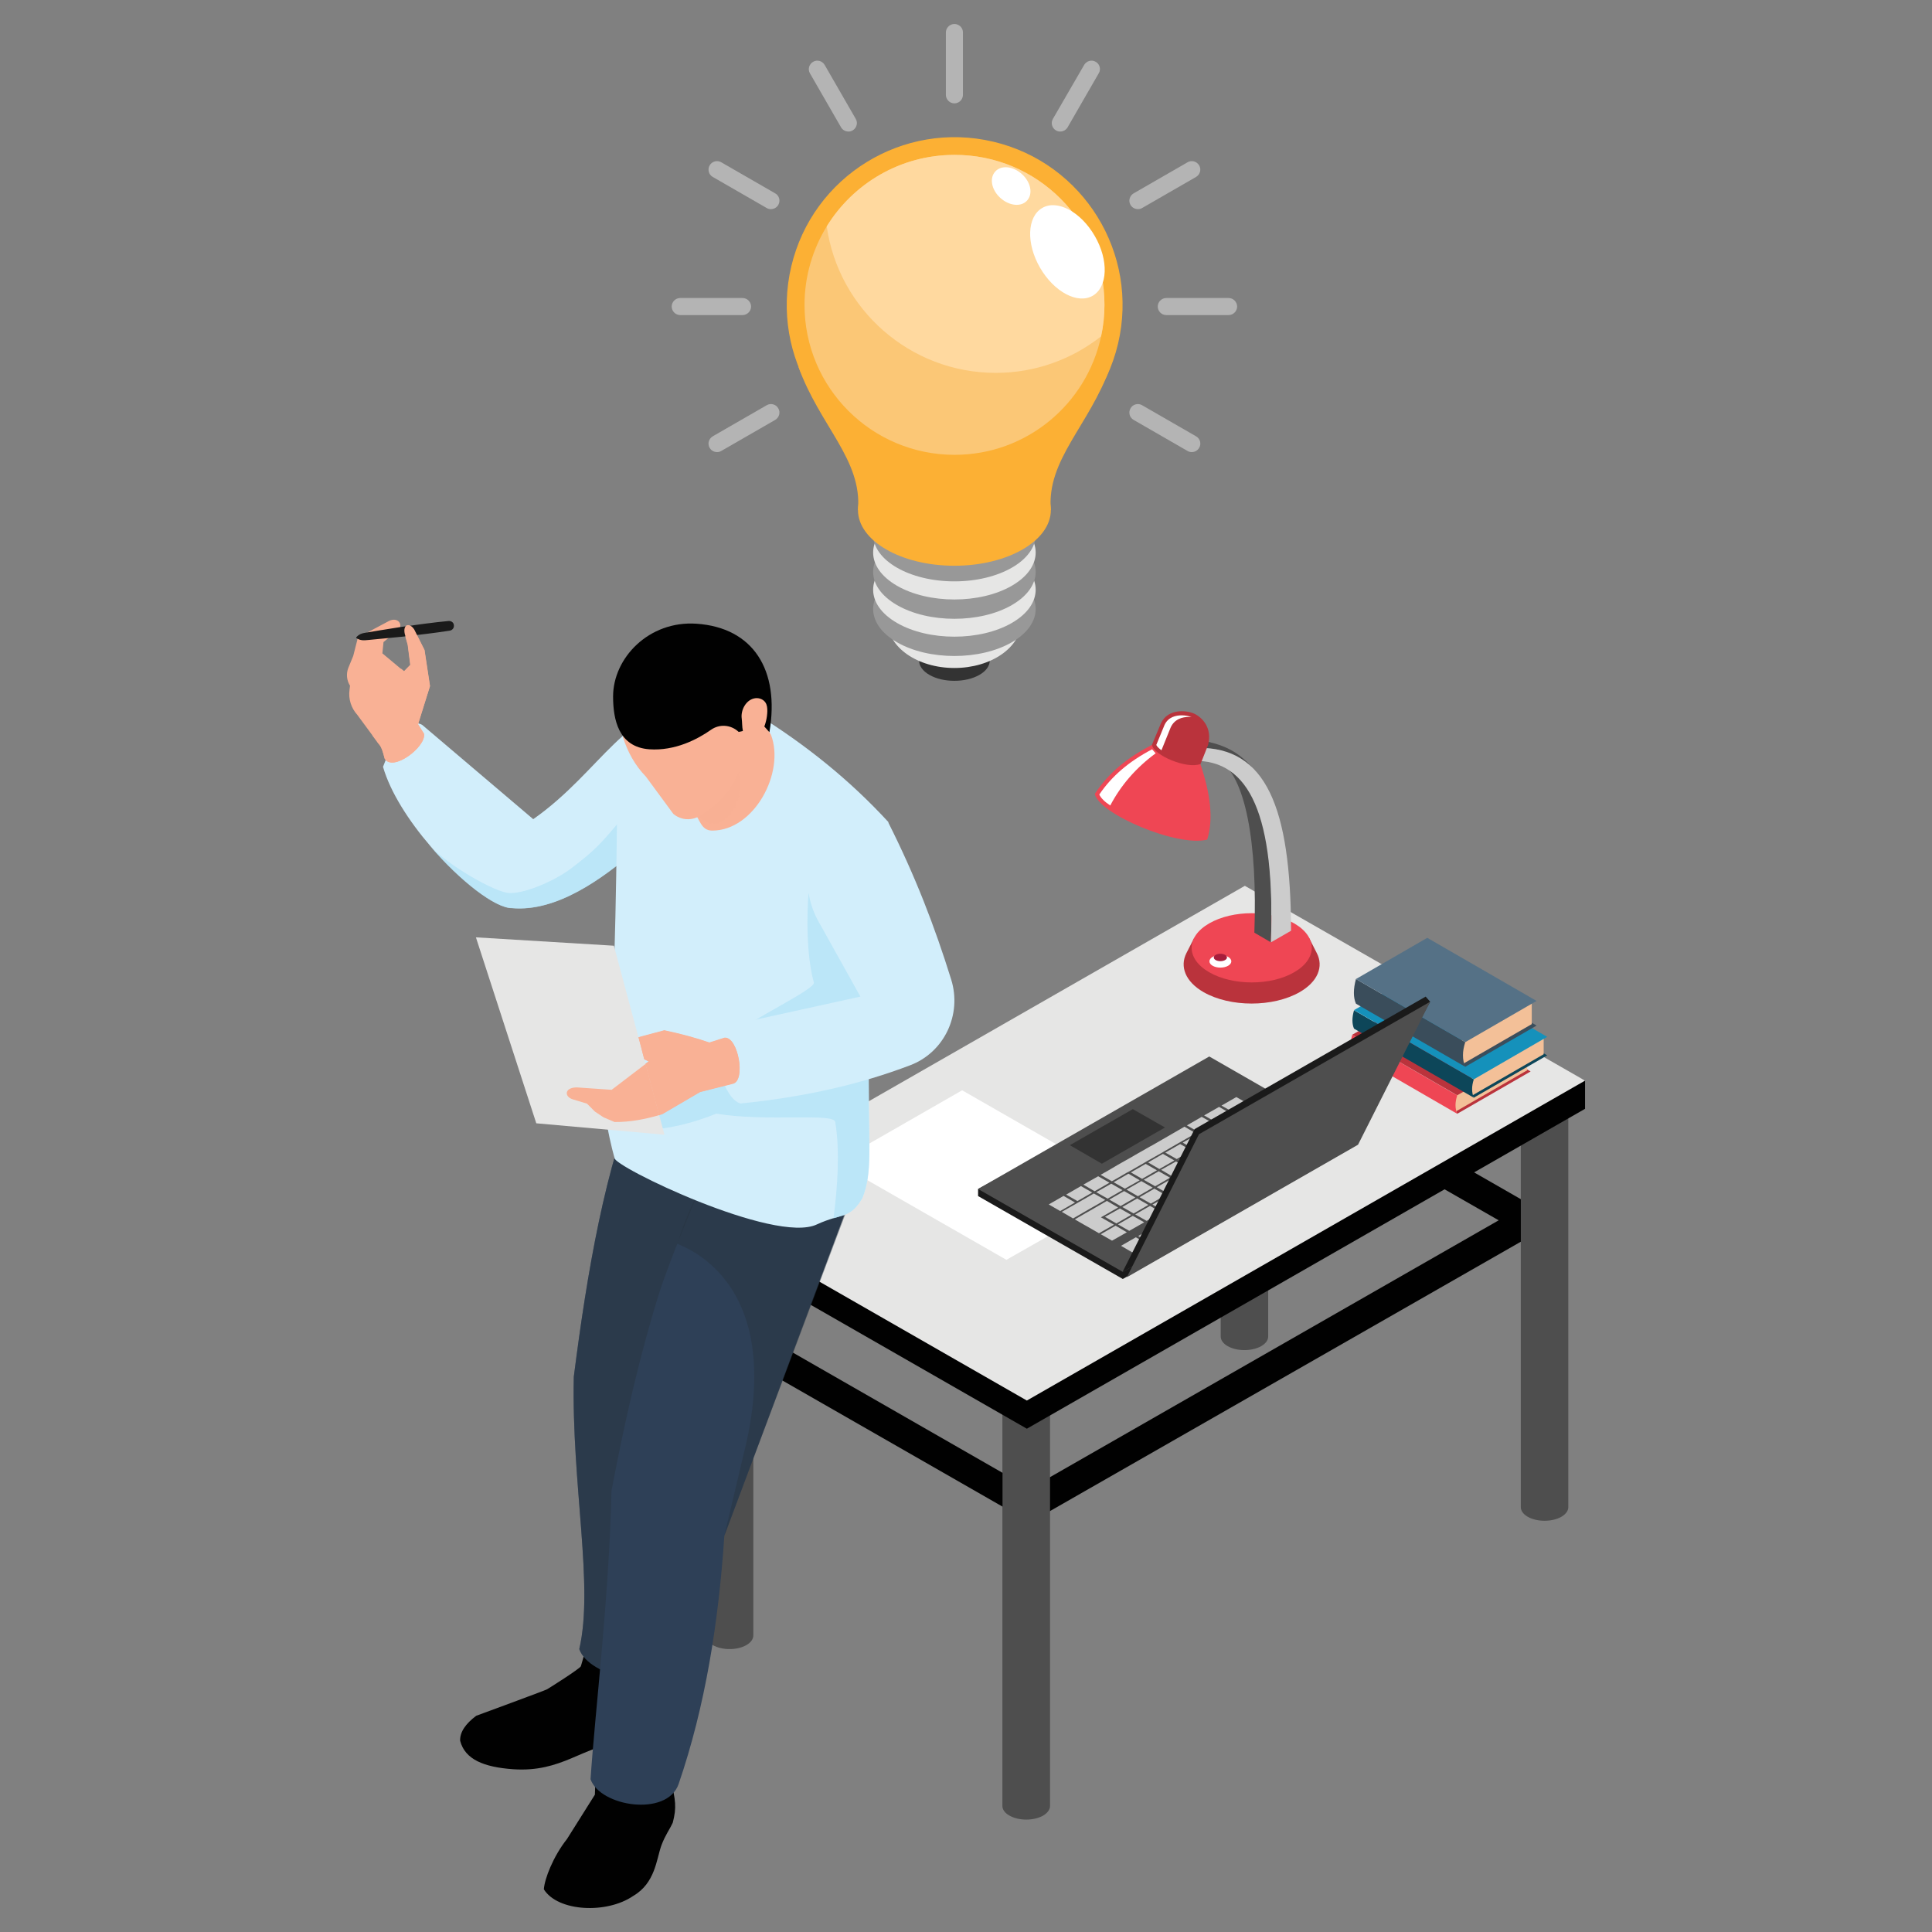 <?xml version="1.0" encoding="utf-8"?>
<!-- Generator: Adobe Illustrator 24.3.0, SVG Export Plug-In . SVG Version: 6.00 Build 0)  -->
<svg version="1.1" id="Layer_1" xmlns="http://www.w3.org/2000/svg" xmlns:xlink="http://www.w3.org/1999/xlink" x="0px" y="0px"
	 viewBox="0 0 120 120" style="enable-background:new 0 0 120 120;" xml:space="preserve">
<rect x="0" y="0" width="120" height="120" fill="#808080" stroke="none"/>
<style type="text/css">
	.st0{fill:#4E4E4E;}
	.st1{fill:#010101;}
	.st2{fill:#E6E6E5;}
	.st3{fill:#FFFFFF;}
	.st4{fill:#BA333C;}
	.st5{fill:#EF4654;}
	.st6{fill:#A71D3B;}
	.st7{enable-background:new    ;}
	.st8{fill:#B3D7EA;}
	.st9{fill:#CCCCCC;}
	.st10{fill:#D2EEFB;}
	.st11{opacity:0.75;fill:#B2E3F6;}
	.st12{fill:#F9B195;}
	.st13{fill:#2E4057;}
	.st14{opacity:0.5;fill:#293541;}
	.st15{opacity:0.5;fill:#F9B195;}
	.st16{fill:#1A1A1A;}
	.st17{fill:#F3C098;}
	.st18{fill:#0D4659;}
	.st19{fill:#1591BB;}
	.st20{fill:#3B4E5C;}
	.st21{fill:#3A4D5B;}
	.st22{fill:#557186;}
	.st23{fill:#333333;}
	.st24{fill:#989898;}
	.st25{fill:#FCB034;}
	.st26{fill:#FBC776;}
	.st27{fill:#FFD99F;}
	.st28{fill:#B4B4B4;}
</style>
<g>
	<g>
		<g>
			<path class="st0" d="M78.34,56.18c-0.58-0.33-1.51-0.33-2.09,0c-0.29,0.17-0.43,0.38-0.43,0.6v26.23c0,0.22,0.14,0.43,0.43,0.6
				c0.58,0.33,1.51,0.33,2.09,0c0.29-0.17,0.43-0.38,0.43-0.6V56.78C78.77,56.57,78.62,56.35,78.34,56.18z"/>
			<path class="st1" d="M95.45,75.05v2.1L78.8,67.61c-0.12-0.07-0.19-0.21-0.19-0.42c0-0.41,0.29-0.91,0.65-1.12
				c0.18-0.1,0.34-0.11,0.46-0.04L95.45,75.05z"/>
			<path class="st1" d="M63.75,92.9c0,0.41,0.29,0.91,0.65,1.12c0.18,0.1,0.34,0.11,0.46,0.04L95.38,76.6
				c0.12-0.07,0.19-0.21,0.19-0.42c0-0.41-0.29-0.91-0.65-1.12c-0.18-0.1-0.34-0.11-0.46-0.05L63.94,92.48
				C63.82,92.55,63.75,92.69,63.75,92.9z"/>
			<path class="st0" d="M65.22,85.94v26.23c0,0.21-0.14,0.43-0.43,0.6c-0.58,0.33-1.51,0.33-2.09,0c-0.29-0.16-0.44-0.38-0.44-0.6
				V85.94c0-0.22,0.14-0.43,0.44-0.6c0.57-0.33,1.51-0.33,2.09,0C65.08,85.51,65.22,85.73,65.22,85.94z"/>
			<path class="st0" d="M96.98,66.78c-0.58-0.33-1.51-0.33-2.09,0c-0.29,0.17-0.43,0.38-0.43,0.6v26.23c0,0.22,0.14,0.43,0.43,0.6
				c0.58,0.33,1.51,0.33,2.09,0c0.29-0.17,0.43-0.38,0.43-0.6V67.38C97.42,67.17,97.27,66.95,96.98,66.78z"/>
			<path class="st0" d="M46.36,74.75c-0.58-0.33-1.51-0.33-2.09,0c-0.29,0.17-0.43,0.38-0.43,0.6v26.23c0,0.22,0.14,0.43,0.43,0.6
				c0.58,0.33,1.51,0.33,2.09,0c0.29-0.17,0.43-0.38,0.43-0.6V75.35C46.79,75.13,46.65,74.91,46.36,74.75z"/>
			<polygon class="st1" points="98.45,68.87 63.78,88.74 42.65,76.63 42.65,74.88 77.32,56.76 98.45,67.12 			"/>
			<polygon class="st2" points="98.45,67.12 63.78,86.99 42.65,74.88 77.32,55.02 			"/>
			<polygon class="st3" points="59.76,67.72 51.95,72.2 62.51,78.25 70.35,73.79 			"/>
			<g>
				<g>
					<path class="st4" d="M73.69,59.2l0.48-0.94h0.43c0.05-0.03,0.1-0.06,0.15-0.09c1.65-0.95,4.33-0.95,5.98,0
						c0.05,0.03,0.1,0.06,0.15,0.09h0.43l0.48,0.94c0.43,0.83,0.07,1.77-1.06,2.42c-1.65,0.95-4.33,0.95-5.98,0
						C73.62,60.97,73.27,60.03,73.69,59.2z"/>
					<path class="st5" d="M75.11,57.35c-1.46,0.84-1.46,2.2,0,3.04c1.46,0.84,3.82,0.84,5.27,0c1.46-0.84,1.46-2.2,0-3.04
						C78.93,56.51,76.57,56.51,75.11,57.35z"/>
					<ellipse class="st3" cx="75.8" cy="59.71" rx="0.68" ry="0.39"/>
					<ellipse class="st6" cx="75.8" cy="59.47" rx="0.41" ry="0.23"/>
				</g>
				<g>
					<g class="st7">
						<g>
							<path class="st0" d="M76.7,47.78l-1.03-0.6c1.7,0.99,2.44,5.21,2.24,10.75l1.03,0.6C79.14,52.99,78.4,48.77,76.7,47.78z"/>
						</g>
						<g>
							<polygon class="st8" points="74.39,46.45 73.36,45.85 73.06,46.66 74.1,47.26 							"/>
						</g>
						<g>
							<path class="st0" d="M77.75,47.64c-0.82-0.89-1.76-1.63-4.39-1.78l1.03,0.6C75.68,46.43,76.92,47.16,77.75,47.64z"/>
						</g>
						<g>
							<path class="st9" d="M74.39,46.45l-0.3,0.81c3.55-0.11,5.12,3.44,4.85,11.27l1.25-0.72C80.17,50.15,78.64,46.39,74.39,46.45z
								"/>
						</g>
					</g>
				</g>
				<g>
					<path class="st5" d="M74.98,52.15c0.41-1.28,0.19-2.89-0.42-4.69l-3.02-1.19c-1.41,0.73-2.65,1.67-3.54,3.04
						C68.23,50.54,73.12,52.63,74.98,52.15z"/>
					<path class="st3" d="M71.56,46.54l0.22,0.25c-1.22,0.9-2.15,1.97-2.82,3.24c-0.34-0.22-0.59-0.47-0.68-0.68
						C69.04,48.22,70.11,47.3,71.56,46.54z"/>
					<path class="st4" d="M75.04,46.26l-0.47,1.19c-0.84,0.34-2.92-0.53-3.02-1.19l0.56-1.34c0.43-0.91,1.57-0.82,2.07-0.59
						C74.65,44.55,75.31,45.19,75.04,46.26z"/>
					<path class="st3" d="M72.33,45.03c0.23-0.5,0.71-0.6,1.07-0.6c0.21,0,0.43,0.04,0.61,0.11c-0.06-0.01-0.11-0.01-0.17-0.01
						c-0.38,0-0.89,0.12-1.13,0.66l-0.57,1.41c-0.16-0.12-0.28-0.23-0.32-0.33L72.33,45.03z"/>
				</g>
			</g>
			<path class="st1" d="M62.27,91.48v2.1l-16.65-9.54c-0.12-0.07-0.19-0.21-0.19-0.42c0-0.41,0.29-0.91,0.65-1.12
				c0.18-0.1,0.34-0.11,0.46-0.04L62.27,91.48z"/>
		</g>
		<g>
			<path class="st10" d="M43,44.06l-0.93,6.5c-0.53,0.37-1.44,1.25-2.57,2.23c-2.07,1.78-4.92,3.86-7.7,3.61
				c-1.03,0.01-3.22-1.68-5.07-3.85c-1.33-1.55-2.48-3.33-2.94-4.92c0.33-0.86,1.24-3.24,2.43-2.61l6.9,5.86
				C37.36,47.91,39.01,43.64,43,44.06z"/>
			<path class="st11" d="M39.51,49.74c0,1.02-0.01,2.04-0.01,3.06c-2.07,1.78-4.92,3.86-7.7,3.61c-1.03,0.01-3.22-1.68-5.07-3.85
				c1.1,1.19,4.08,2.91,4.94,2.91c1.08,0.01,2.88-0.84,3.75-1.49C37.13,52.69,37.48,52.26,39.51,49.74z"/>
			<path class="st12" d="M23.89,47.11c-0.22-0.9-0.33-0.81-0.46-1.03l-1.23-1.67c-0.39-0.43-0.57-1-0.49-1.57l0.03-0.25
				c-0.21-0.33-0.25-0.75-0.1-1.12l0.3-0.73l0.29-1.14l1.91-1.02c0.64-0.34,1.07,0.38,0.36,0.74l-0.68,0.56l-0.07,0.7l1.34,1.12
				l0.39-0.4l-0.16-1.25l-0.19-0.67c-0.13-0.6,0.3-0.72,0.59-0.27l0.64,1.27l0.34,2.24l-0.74,2.37l0.37,0.59
				C26.49,46.37,24.38,47.98,23.89,47.11z"/>
			<path class="st1" d="M41.45,103.62c0.38,0.58,0.29,1.87,0.1,3.31c-0.49,1.44-1.87,1.23-3.07,1.33c-2.31,0.2-3.57,1.84-6.61,1.63
				c-1.81-0.13-2.99-0.6-3.29-1.77c-0.02-0.53,0.33-1.05,1-1.55c0,0,4.27-1.57,4.39-1.64c0.11-0.06,2.06-1.29,2.11-1.44
				c0.05-0.14,0.94-3.27,0.94-3.27l4.47,0.31L41.45,103.62z"/>
			<path class="st1" d="M41.65,110.5c0.32,1.35,0.38,1.74,0.14,2.7c-0.23,0.5-0.44,0.72-0.71,1.42c-0.31,0.87-0.38,2.34-1.75,3.14
				c-1.65,1.13-4.68,0.98-5.55-0.41c0.04-0.64,0.57-2.03,1.44-3.13l1.73-2.75l0.09-2.69l4.48-0.67L41.65,110.5z"/>
			<path class="st13" d="M48.24,70.15L42.3,87.1c-0.36,5.39,0.65,10.92-0.65,15.98c-0.72,2.07-5.07,1.05-5.67-0.65
				c0.92-3.95-0.49-10.23-0.34-16.92c0.83-6.51,1.96-13.16,4.09-18.09L48.24,70.15z"/>
			<path class="st14" d="M48.24,70.15L42.3,87.1c-0.36,5.39,0.65,10.92-0.65,15.98c-0.72,2.07-5.07,1.05-5.67-0.65
				c0.92-3.95-0.49-10.23-0.34-16.92c0.83-6.51,1.96-13.16,4.09-18.09L48.24,70.15z"/>
			<path class="st13" d="M40.93,80.36c-1.17,3.73-2.12,7.86-2.95,12.24c-0.15,6.69-1.02,13.68-1.3,17.91
				c0.59,1.7,4.75,2.36,5.47,0.3c1.66-4.84,2.48-10.03,2.84-15.42l7.44-19.9l-8.4-2.94C43.29,74.22,41.53,78.43,40.93,80.36z"/>
			<path class="st14" d="M42.07,77.25c0.07,0.11,6.95,2.07,4.08,13.23l-1.16,4.9l7.62-20.24l-8.85-1.98
				C43.03,74.84,42.67,75.32,42.07,77.25z"/>
			<path class="st10" d="M37.51,68.63c0.05,0.43,0.11,0.84,0.19,1.21c0.21,1.21,0.47,2.08,0.47,2.08
				c-0.15,0.49,9.95,5.38,12.57,4.13c0.41-0.19,0.75-0.3,1.04-0.39c0.77-0.22,1.23-0.29,1.79-1.25c0.63-1.55,0.39-3.15,0.39-7.47
				l0.43-5.67l0.78-10.22c-2.37-2.58-5.12-4.8-8.21-6.71l-6.2,0.29c-2.4,1.7-2.05,2.79-2.43,5.67c0,0-0.11,12.48-0.51,15.27
				C37.68,66.56,37.39,67.64,37.51,68.63z"/>
			<path class="st11" d="M36.96,69.04c0.07,0.34,0.33,0.61,0.74,0.8c1.27,0.6,3.97,0.48,6.79-0.67c3.11,0.52,7.3-0.07,7.39,0.52
				c0.3,1.82,0.14,4.09-0.11,5.98c0.77-0.22,1.23-0.29,1.79-1.25c0.63-1.55,0.39-3.15,0.39-7.47l0.43-5.67l-4.16-5.81
				c0,0-0.29,3.27,0.33,5.56c0.11,0.4-3.65,2.15-5.67,3.62c-2.32,1.7-5.98,3.24-7.37,3.98C37.15,68.83,36.95,68.97,36.96,69.04z"/>
			<path class="st12" d="M46.58,43.36l1.31,2.29c0.88,2.34-1.05,5.94-3.65,5.94c-0.72,0-0.75-0.71-1.2-1.23l-1.52-3.66L46.58,43.36z
				"/>
			<path class="st15" d="M45.67,46.22c0.07,1.36,0.58,2.64,0.03,3.81c-1.52,2.77-3.14-0.31-3.77-1.2L45.67,46.22z"/>
			<path class="st12" d="M46.47,45.57c-0.21,1.89-0.78,3.7-2.86,5.02c-0.63,0.44-1.33,0.35-1.79-0.04l-1.7-2.31
				c-0.68-0.7-1.14-1.54-1.43-2.46l2.58-5.32h4.01l1.9,2.62L46.47,45.57z"/>
			<path class="st1" d="M47.47,45.12l-1.59,0.34c-0.49-0.46-1.2-0.5-1.72-0.13c-0.84,0.59-2.23,1.32-3.83,1.21
				c-1.92-0.14-2.25-1.86-2.25-3.28c0-2.39,2.22-4.72,5.18-4.52c3.51,0.24,5.19,2.86,4.53,6.74L47.47,45.12z"/>
			<path class="st12" d="M46.84,43.38c0.26-0.06,0.55,0.03,0.7,0.25c0.11,0.16,0.12,0.36,0.12,0.54c-0.01,0.4-0.1,0.8-0.28,1.17
				c-0.07,0.15-0.16,0.3-0.29,0.41c-0.13,0.11-0.3,0.18-0.47,0.16c-0.6-0.09-0.49-0.85-0.55-1.28C46,44.13,46.31,43.5,46.84,43.38z"
				/>
			<path class="st10" d="M55.16,51.06c1.69,3.35,2.89,6.47,3.92,9.78c0.68,2.18-0.43,4.53-2.56,5.33c-3.03,1.15-6.4,1.95-10.52,2.37
				c-1.12-0.28-2-3.72-1.19-4.74l8.63-1.9l-2.48-4.45C48.44,53.29,52.44,48.39,55.16,51.06z"/>
			<path class="st12" d="M45.51,67.32c0.84-0.17,0.33-2.94-0.5-2.85l-0.94,0.3c-0.86-0.3-1.8-0.54-2.8-0.76l-2.28,0.6l-1.17,0.62
				l-0.53,0.16c-0.69,0.1-0.62,0.69,0.03,0.84l1-0.06l1.37-0.52l0.6,0.28l-2.3,1.76l-2.17-0.15c-0.77,0.01-0.76,0.57-0.24,0.73
				l0.89,0.27l0.5,0.5l0.53,0.35l0.68,0.29c1.03,0.02,2.04-0.21,2.95-0.47l2.36-1.38L45.51,67.32z"/>
			<polygon class="st2" points="29.56,58.22 33.31,69.77 41.27,70.48 40.89,69.06 39.9,65.36 39.82,65.03 39.39,63.44 38.13,58.74 
							"/>
			<path class="st12" d="M40.02,65.79l0.27,0.13l-0.2,0.15l0.85,3.18c0.05-0.01,0.11-0.03,0.17-0.05l2.36-1.38l2.04-0.52
				c0.84-0.17,0.33-2.94-0.51-2.85l-0.94,0.3c-0.86-0.3-1.8-0.55-2.8-0.76l-1.6,0.43L40.02,65.79z"/>
			<path class="st12" d="M35.57,68.28l0.89,0.27l0.5,0.5l0.53,0.35l0.68,0.29c0.98,0.01,1.92-0.18,2.78-0.43l-0.85-3.18l-2.11,1.61
				l-2.17-0.15C35.04,67.55,35.05,68.12,35.57,68.28z"/>
			<path class="st16" d="M27.87,38.57c-0.97,0.09-1.93,0.23-2.89,0.36l-1.44,0.23l-0.72,0.12c-0.24,0.04-0.48,0.06-0.69,0.3
				c-0.01,0.02-0.01,0.04,0,0.05c0.27,0.18,0.51,0.14,0.75,0.12l0.72-0.07l1.45-0.14c0.96-0.11,1.93-0.22,2.89-0.37
				c0.17-0.03,0.28-0.19,0.25-0.35C28.18,38.67,28.03,38.56,27.87,38.57z"/>
			<path class="st12" d="M24.89,45.66v-4.14l0.21,0.17l0.39-0.4l-0.16-1.25l-0.19-0.67c-0.13-0.6,0.3-0.72,0.59-0.27l0.64,1.27
				l0.34,2.24l-0.74,2.37l0.37,0.59c0.15,0.81-1.97,2.42-2.45,1.54c-0.22-0.9-0.33-0.81-0.46-1.03l-0.31-0.42H24.89z"/>
		</g>
		<g>
			<path class="st4" d="M90.51,69.18l4.56-2.63l-1.11-0.64l-3.45,2.13C90.37,68.55,90.37,68.93,90.51,69.18z"/>
			<path class="st17" d="M90.38,69.06l4.47-2.58v-1.14l-4.56,2.63C90.15,68.48,90.23,68.82,90.38,69.06z"/>
			<path class="st5" d="M83.99,65.41l6.52,3.77c-0.14-0.33-0.14-0.71,0-1.14l-6.52-3.77C83.86,64.74,83.86,65.12,83.99,65.41z"/>
			<polygon class="st4" points="83.99,64.27 90.51,68.03 95.07,65.4 88.55,61.64 			"/>
		</g>
		<g>
			<path class="st18" d="M91.54,68.18l4.56-2.63l-1.11-0.64l-3.45,2.13C91.4,67.55,91.4,67.94,91.54,68.18z"/>
			<path class="st17" d="M91.41,68.06l4.47-2.58v-1.14l-4.56,2.63C91.18,67.49,91.26,67.82,91.41,68.06z"/>
			<path class="st18" d="M84.1,63.89l7.44,4.29c-0.14-0.33-0.14-0.71,0-1.14l-7.44-4.29C83.97,63.21,83.97,63.59,84.1,63.89z"/>
			<polygon class="st19" points="84.1,62.74 91.54,67.04 96.1,64.4 88.66,60.11 			"/>
		</g>
		<g>
			<path class="st20" d="M91.01,66.26l4.43-2.56l-1.48-0.86l-2.95,1.88C90.81,65.42,90.81,65.93,91.01,66.26z"/>
			<path class="st17" d="M90.83,66.1l4.31-2.49v-1.53l-4.43,2.56C90.52,65.33,90.63,65.78,90.83,66.1z"/>
			<path class="st21" d="M84.22,62.34l6.79,3.92c-0.19-0.44-0.19-0.95,0-1.53l-6.79-3.92C84.05,61.44,84.05,61.95,84.22,62.34z"/>
			<polygon class="st22" points="84.22,60.81 91.01,64.73 95.44,62.17 88.65,58.25 			"/>
		</g>
		<g>
			<polygon class="st16" points="84.1,71.21 69.74,79.44 60.75,74.29 60.75,73.85 75.11,66.06 			"/>
			<polygon class="st0" points="84.1,70.78 69.74,79 60.75,73.85 75.11,65.62 			"/>
			<g>
				<polygon class="st9" points="81.98,71.11 81.05,71.64 80.35,71.24 81.27,70.71 				"/>
				<polygon class="st9" points="80.9,71.73 79.98,72.26 79.28,71.85 80.2,71.32 				"/>
				<polygon class="st9" points="79.83,72.34 78.91,72.87 78.21,72.47 79.13,71.94 				"/>
				<polygon class="st9" points="78.76,72.96 77.84,73.48 77.13,73.08 78.06,72.55 				"/>
				<polygon class="st9" points="77.69,73.57 76.77,74.1 76.06,73.7 76.98,73.17 				"/>
				<polygon class="st9" points="76.61,74.19 75.69,74.71 74.99,74.31 75.91,73.78 				"/>
				<polygon class="st9" points="75.54,74.8 74.62,75.33 73.92,74.93 74.84,74.4 				"/>
				<polygon class="st9" points="74.47,75.41 73.55,75.94 72.85,75.54 73.77,75.01 				"/>
				<polygon class="st9" points="73.4,76.03 72.48,76.56 71.77,76.15 72.69,75.63 				"/>
				<polygon class="st9" points="72.33,76.64 71.4,77.17 70.7,76.77 71.62,76.24 				"/>
				<polygon class="st9" points="71.25,77.26 70.33,77.79 69.63,77.38 70.55,76.85 				"/>
				<polygon class="st9" points="80.72,70.39 79.79,70.92 79.09,70.52 80.01,69.99 				"/>
				<polygon class="st9" points="79.64,71.01 78.72,71.53 78.02,71.13 78.94,70.6 				"/>
				<polygon class="st9" points="78.57,71.62 77.65,72.15 76.95,71.74 77.87,71.22 				"/>
				<polygon class="st9" points="77.5,72.23 76.58,72.76 75.87,72.36 76.8,71.83 				"/>
				<polygon class="st9" points="76.43,72.85 75.5,73.38 74.8,72.97 75.72,72.45 				"/>
				<polygon class="st9" points="75.35,73.46 74.43,73.99 73.73,73.59 74.65,73.06 				"/>
				<polygon class="st9" points="74.28,74.08 73.36,74.61 72.66,74.2 73.58,73.67 				"/>
				<polygon class="st9" points="73.21,74.69 72.29,75.22 71.58,74.82 72.51,74.29 				"/>
				<polygon class="st9" points="72.14,75.31 71.22,75.83 70.51,75.43 71.43,74.9 				"/>
				<polygon class="st9" points="71.07,75.92 70.14,76.45 69.44,76.05 70.36,75.52 				"/>
				<polygon class="st9" points="69.99,76.54 69.07,77.06 68.37,76.66 69.29,76.13 				"/>
				<polygon class="st9" points="79.91,69.93 78.99,70.46 78.28,70.05 79.21,69.53 				"/>
				<polygon class="st9" points="78.84,70.54 77.92,71.07 77.21,70.67 78.13,70.14 				"/>
				<polygon class="st9" points="77.76,71.16 76.84,71.69 76.14,71.28 77.06,70.75 				"/>
				<polygon class="st9" points="76.69,71.77 75.77,72.3 75.07,71.9 75.99,71.37 				"/>
				<polygon class="st9" points="75.62,72.39 74.7,72.91 74,72.51 74.92,71.98 				"/>
				<polygon class="st9" points="74.55,73 73.63,73.53 72.92,73.13 73.84,72.6 				"/>
				<polygon class="st9" points="73.48,73.62 72.55,74.14 71.85,73.74 72.77,73.21 				"/>
				<polygon class="st9" points="72.4,74.23 71.48,74.76 70.78,74.36 71.7,73.83 				"/>
				<polygon class="st9" points="71.33,74.84 70.41,75.37 69.71,74.97 70.63,74.44 				"/>
				<polygon class="st9" points="70.26,75.46 69.34,75.99 68.63,75.58 69.56,75.06 				"/>
				<polygon class="st9" points="79.1,69.47 78.18,70 77.48,69.59 78.4,69.06 				"/>
				<polygon class="st9" points="78.03,70.08 77.11,70.61 76.41,70.21 77.33,69.68 				"/>
				<polygon class="st9" points="76.96,70.7 76.04,71.22 75.33,70.82 76.26,70.29 				"/>
				<polygon class="st9" points="75.89,71.31 74.96,71.84 74.26,71.44 75.18,70.91 				"/>
				<polygon class="st9" points="74.81,71.92 73.89,72.45 73.19,72.05 74.11,71.52 				"/>
				<polygon class="st9" points="73.74,72.54 72.82,73.07 72.12,72.66 73.04,72.14 				"/>
				<polygon class="st9" points="72.67,73.15 71.75,73.68 71.04,73.28 71.97,72.75 				"/>
				<polygon class="st9" points="71.6,73.77 70.68,74.3 69.97,73.89 70.89,73.36 				"/>
				<polygon class="st9" points="70.52,74.38 69.6,74.91 68.9,74.51 69.82,73.98 				"/>
				<polygon class="st9" points="69.19,76.07 68.38,75.61 69.45,75 68.75,74.59 67.68,75.21 67.41,75.36 66.76,75.74 67.35,76.08 
					67.46,76.14 68.26,76.6 				"/>
				<polygon class="st9" points="76.94,69.78 77.22,69.62 78.3,69 77.59,68.6 76.52,69.22 76.24,69.38 75.6,69.74 76.3,70.15 				
					"/>
				<polygon class="st9" points="76.15,70.23 75.23,70.76 74.53,70.36 75.45,69.83 				"/>
				<polygon class="st9" points="75.08,70.85 74.16,71.38 73.46,70.97 74.38,70.45 				"/>
				<polygon class="st9" points="74.01,71.46 73.09,71.99 72.38,71.59 73.3,71.06 				"/>
				<polygon class="st9" points="72.94,72.08 72.01,72.61 71.31,72.2 72.23,71.67 				"/>
				<polygon class="st9" points="71.86,72.69 70.94,73.22 70.24,72.82 71.16,72.29 				"/>
				<polygon class="st9" points="70.79,73.31 69.87,73.83 69.17,73.43 70.09,72.9 				"/>
				<polygon class="st9" points="69.72,73.92 68.8,74.45 68.09,74.05 69.02,73.52 				"/>
				<polygon class="st9" points="67.72,75.06 67.88,74.97 68.65,74.53 67.94,74.13 67.18,74.57 67.02,74.66 65.95,75.27 
					66.65,75.68 				"/>
				<polygon class="st9" points="77.49,68.54 76.57,69.07 75.87,68.67 76.79,68.14 				"/>
				<polygon class="st9" points="76.42,69.16 75.5,69.69 74.79,69.28 75.72,68.75 				"/>
				<polygon class="st9" points="75.35,69.77 74.42,70.3 73.72,69.9 74.64,69.37 				"/>
				<polygon class="st9" points="69.52,73.11 69.98,72.84 70.14,72.76 71.06,72.23 71.21,72.14 72.13,71.62 72.28,71.53 73.2,71 
					74.27,70.39 73.57,69.98 72.5,70.6 71.58,71.13 71.43,71.21 70.5,71.74 70.35,71.83 69.43,72.35 69.28,72.44 68.82,72.71 
					68.36,72.97 69.06,73.37 				"/>
				<polygon class="st9" points="68.91,73.46 67.99,73.99 67.29,73.58 68.21,73.06 				"/>
				<polygon class="st9" points="67.84,74.07 66.92,74.6 66.22,74.2 67.14,73.67 				"/>
				<polygon class="st9" points="66.77,74.69 65.85,75.22 65.14,74.81 66.06,74.28 				"/>
			</g>
			<polygon class="st23" points="72.36,70.03 68.44,72.28 66.45,71.13 70.36,68.89 			"/>
			<polygon class="st16" points="88.55,61.9 74.2,70.13 69.72,79.01 84.07,70.79 88.83,62.22 			"/>
			<polygon class="st0" points="88.83,62.22 74.47,70.45 69.99,79.33 84.35,71.1 			"/>
		</g>
	</g>
	<g>
		<g>
			<path class="st23" d="M60.83,40.13c0.86,0.49,0.86,1.3,0,1.79c-0.86,0.49-2.25,0.49-3.1,0c-0.86-0.49-0.86-1.3,0-1.79
				C58.59,39.64,59.98,39.64,60.83,40.13z"/>
			<ellipse class="st2" cx="59.28" cy="38.6" rx="4.15" ry="2.89"/>
			<path class="st24" d="M62.85,35.77c1.97,1.14,1.97,2.98,0,4.12c-1.97,1.14-5.17,1.14-7.14,0c-1.97-1.14-1.97-2.98,0-4.12
				C57.68,34.63,60.88,34.63,62.85,35.77z"/>
			<path class="st2" d="M62.85,34.57c1.97,1.14,1.97,2.98,0,4.12c-1.97,1.14-5.17,1.14-7.14,0c-1.97-1.14-1.97-2.98,0-4.12
				C57.68,33.44,60.88,33.44,62.85,34.57z"/>
			<path class="st24" d="M62.85,33.46c1.97,1.14,1.97,2.98,0,4.12c-1.97,1.14-5.17,1.14-7.14,0c-1.97-1.14-1.97-2.98,0-4.12
				C57.68,32.32,60.88,32.32,62.85,33.46z"/>
			<path class="st2" d="M62.85,32.26c1.97,1.14,1.97,2.98,0,4.12c-1.97,1.14-5.17,1.14-7.14,0c-1.97-1.14-1.97-2.98,0-4.12
				C57.68,31.12,60.88,31.12,62.85,32.26z"/>
			<ellipse class="st24" cx="59.28" cy="33.2" rx="5.05" ry="2.91"/>
			<ellipse class="st9" cx="59.28" cy="32.01" rx="5.05" ry="2.91"/>
		</g>
		
			<ellipse transform="matrix(0.23 -0.973 0.973 0.23 27.242 72.275)" class="st25" cx="59.28" cy="18.93" rx="10.43" ry="10.43"/>
		<ellipse class="st25" cx="59.28" cy="31.68" rx="5.99" ry="3.46"/>
		<path class="st25" d="M49.59,22.78c1.33,3.68,3.97,5.77,3.7,8.9l5.99,0.39l5.99-0.39c-0.27-3.13,2.37-5.22,3.7-8.9H49.59z"/>
		<path class="st26" d="M68.6,18.93c0,0.67-0.07,1.33-0.21,1.96c-0.9,4.21-4.63,7.36-9.1,7.36c-5.15,0-9.32-4.17-9.32-9.31
			c0-1.79,0.51-3.46,1.38-4.88c1.64-2.66,4.58-4.44,7.94-4.44C64.43,9.61,68.6,13.78,68.6,18.93z"/>
		<path class="st27" d="M68.6,18.93c0,0.67-0.07,1.33-0.21,1.96c-1.8,1.42-4.07,2.27-6.54,2.27c-5.34,0-9.77-3.96-10.5-9.1
			c1.64-2.66,4.58-4.44,7.94-4.44C64.43,9.61,68.6,13.78,68.6,18.93z"/>
		<path class="st3" d="M68,14.66c0.87,1.5,0.81,3.16-0.13,3.71c-0.94,0.54-2.4-0.24-3.27-1.74c-0.87-1.5-0.81-3.16,0.13-3.71
			C65.66,12.37,67.13,13.15,68,14.66z"/>
		<path class="st3" d="M63.48,10.82c0.55,0.5,0.69,1.23,0.31,1.64c-0.37,0.41-1.11,0.33-1.66-0.17c-0.55-0.5-0.69-1.23-0.31-1.64
			C62.19,10.24,62.93,10.32,63.48,10.82z"/>
	</g>
	<g>
		<path class="st28" d="M59.28,1.49c-0.29,0-0.53,0.24-0.53,0.53v3.87c0,0.29,0.24,0.53,0.53,0.53s0.53-0.24,0.53-0.53V2.01
			C59.81,1.72,59.57,1.49,59.28,1.49z"/>
		<path class="st28" d="M46.65,19.04c0-0.29-0.24-0.53-0.53-0.53h-3.87c-0.29,0-0.53,0.24-0.53,0.53s0.24,0.53,0.53,0.53h3.87
			C46.41,19.57,46.65,19.33,46.65,19.04z"/>
		<path class="st28" d="M76.31,18.51h-3.87c-0.29,0-0.53,0.24-0.53,0.53s0.24,0.53,0.53,0.53h3.87c0.29,0,0.53-0.24,0.53-0.53
			S76.6,18.51,76.31,18.51z"/>
		<path class="st28" d="M51.22,4.03c-0.15-0.25-0.47-0.34-0.72-0.19c-0.25,0.15-0.34,0.47-0.19,0.72l1.93,3.35
			c0.1,0.17,0.28,0.26,0.46,0.26c0.09,0,0.18-0.02,0.26-0.07c0.25-0.15,0.34-0.47,0.19-0.72L51.22,4.03z"/>
		<path class="st28" d="M47.62,25.17l-3.35,1.93c-0.25,0.15-0.34,0.47-0.19,0.72c0.1,0.17,0.28,0.26,0.46,0.26
			c0.09,0,0.18-0.02,0.26-0.07l3.35-1.93c0.25-0.15,0.34-0.47,0.19-0.72C48.2,25.11,47.87,25.02,47.62,25.17z"/>
		<path class="st28" d="M70.68,12.99c0.09,0,0.18-0.02,0.26-0.07l3.35-1.93c0.25-0.15,0.34-0.47,0.19-0.72
			c-0.15-0.25-0.47-0.34-0.72-0.19l-3.35,1.93c-0.25,0.15-0.34,0.47-0.19,0.72C70.32,12.9,70.5,12.99,70.68,12.99z"/>
		<path class="st28" d="M48.15,12.01l-3.35-1.93c-0.25-0.15-0.58-0.06-0.72,0.19c-0.15,0.25-0.06,0.58,0.19,0.72l3.35,1.93
			c0.08,0.05,0.17,0.07,0.26,0.07c0.18,0,0.36-0.09,0.46-0.26C48.49,12.47,48.4,12.15,48.15,12.01z"/>
		<path class="st28" d="M74.29,27.1l-3.35-1.93c-0.25-0.15-0.58-0.06-0.72,0.19c-0.15,0.25-0.06,0.58,0.19,0.72l3.35,1.93
			c0.08,0.05,0.17,0.07,0.26,0.07c0.18,0,0.36-0.09,0.46-0.26C74.63,27.57,74.55,27.25,74.29,27.1z"/>
		<path class="st28" d="M68.06,3.84c-0.25-0.15-0.57-0.06-0.72,0.19L65.4,7.38c-0.15,0.25-0.06,0.58,0.19,0.72
			c0.08,0.05,0.17,0.07,0.26,0.07c0.18,0,0.36-0.09,0.46-0.26l1.93-3.35C68.4,4.31,68.31,3.98,68.06,3.84z"/>
	</g>
</g>
</svg>
